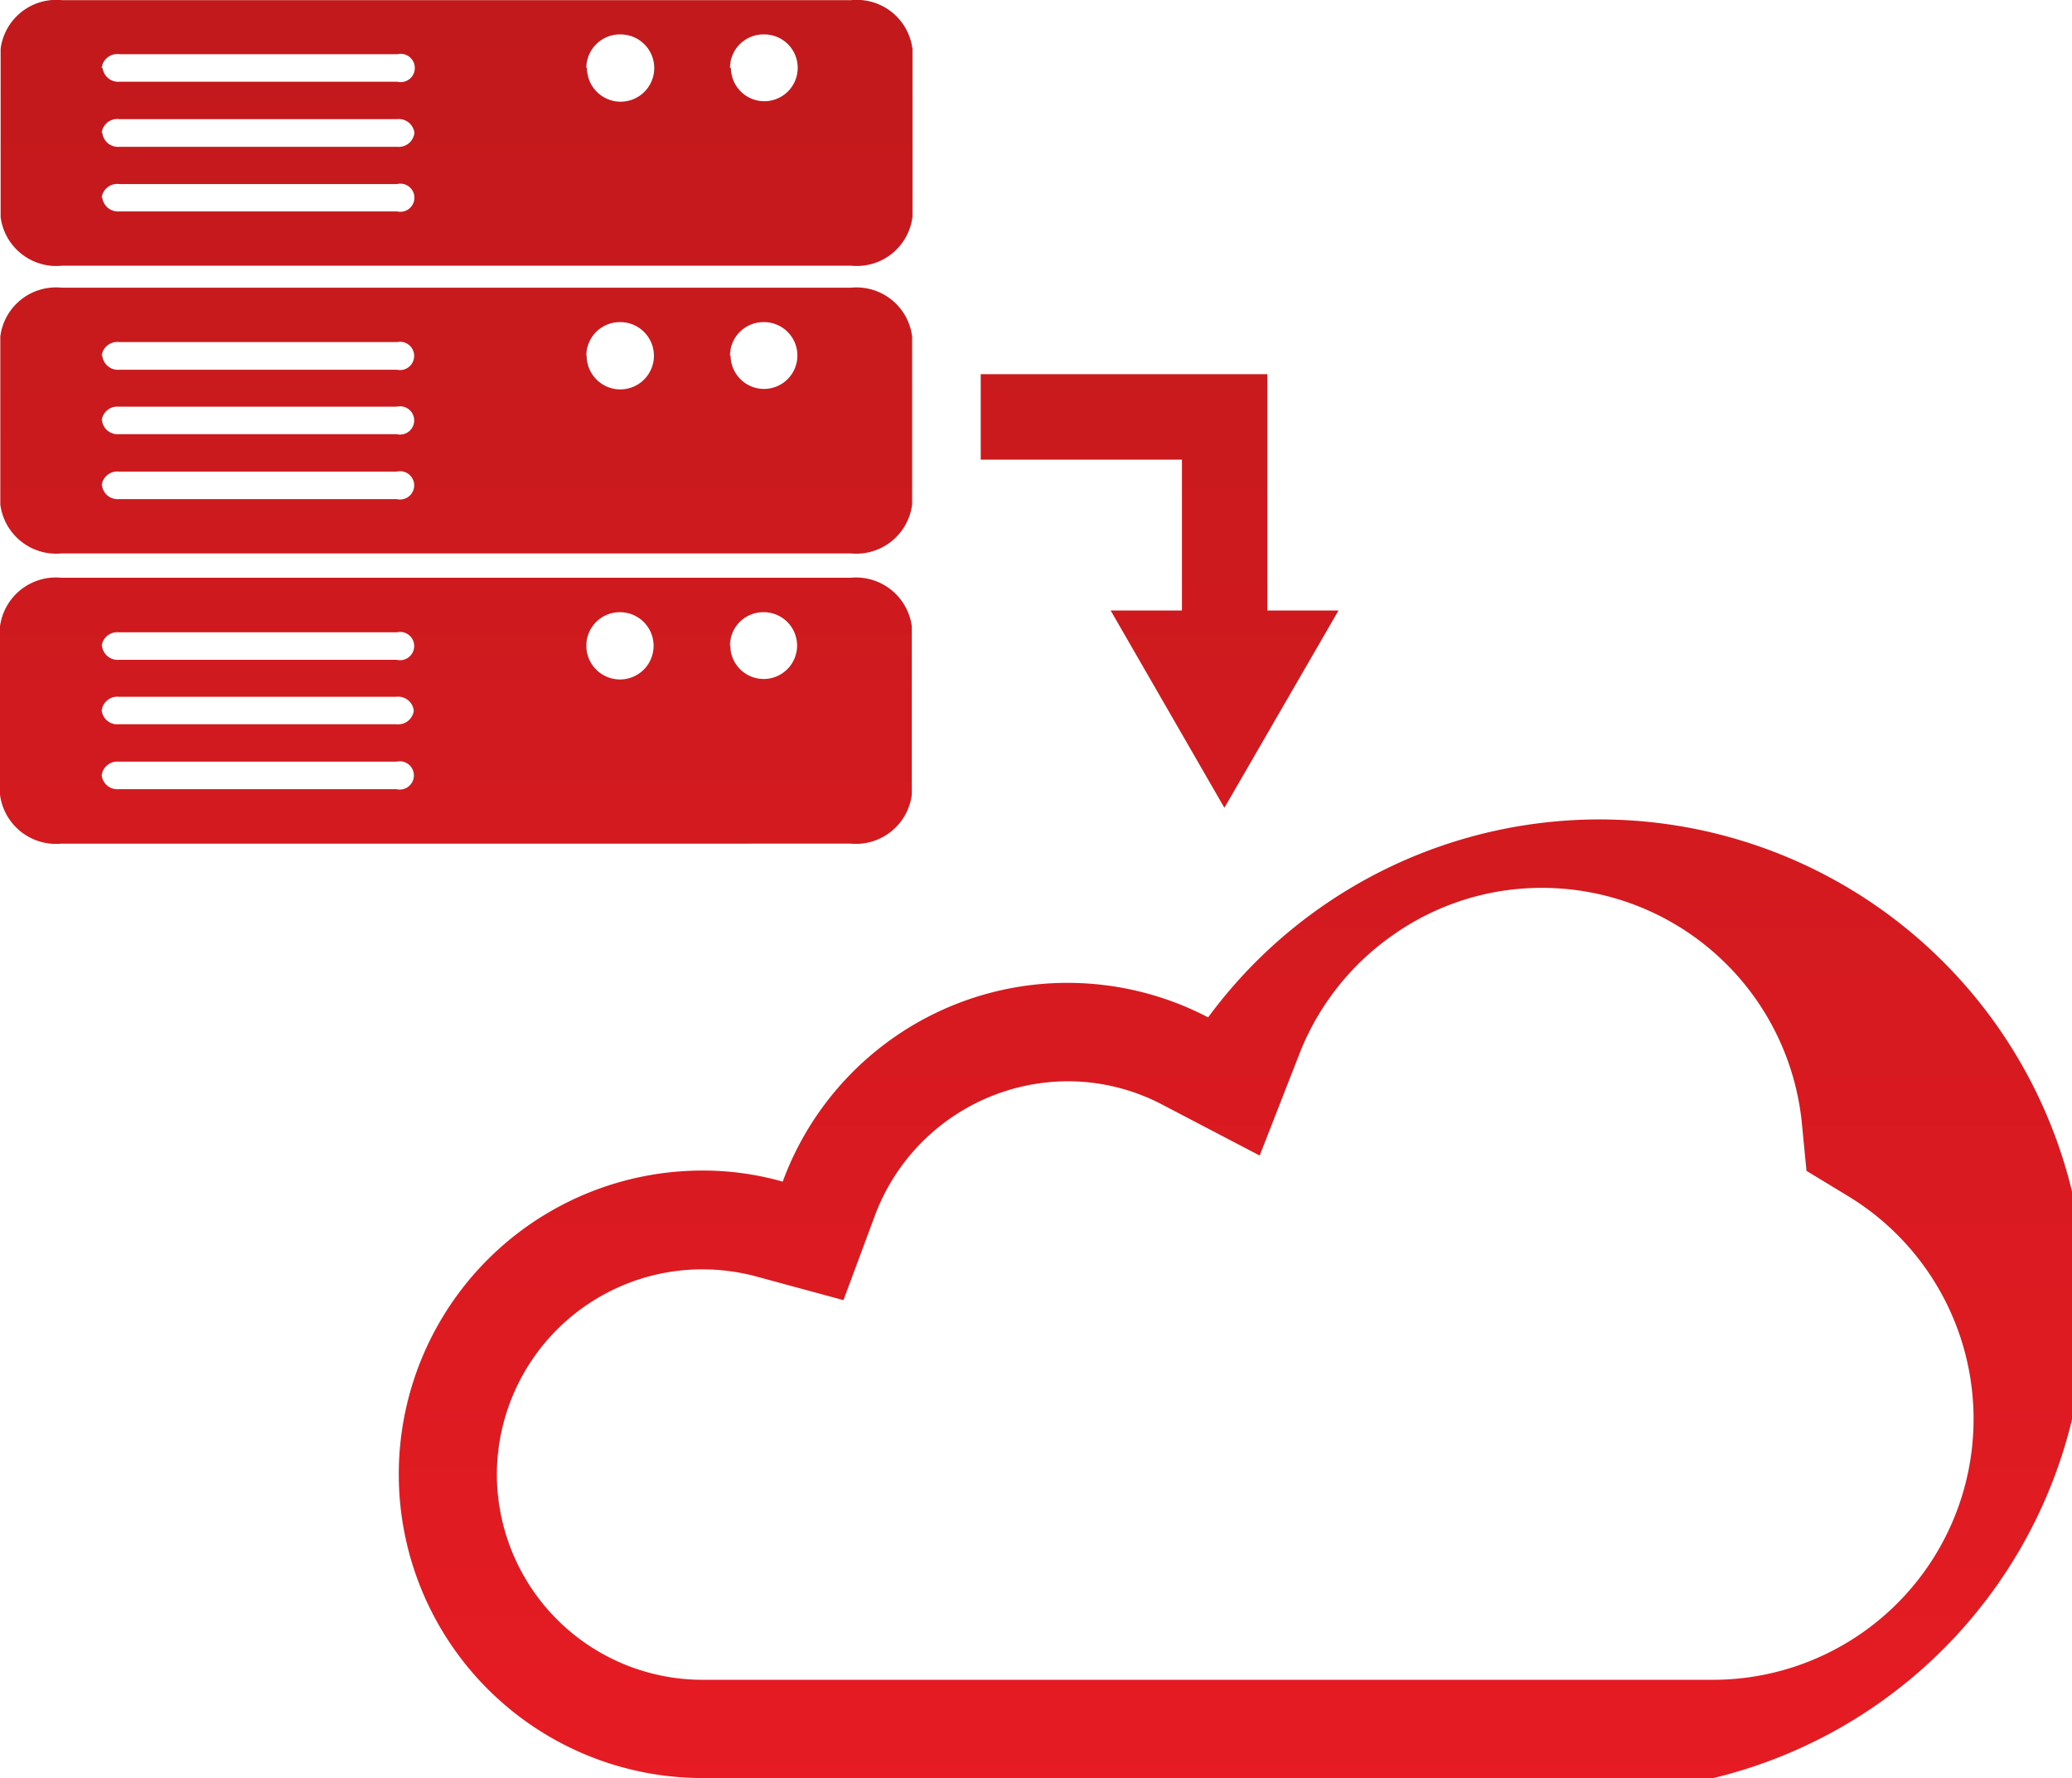 <svg xmlns="http://www.w3.org/2000/svg" xmlns:xlink="http://www.w3.org/1999/xlink" width="26.369" height="22.625" viewBox="0 0 26.369 22.625">
  <defs>
    <linearGradient id="linear-gradient" x1="0.5" x2="0.5" y2="1" gradientUnits="objectBoundingBox">
      <stop offset="0" stop-color="#bd191b"/>
      <stop offset="1" stop-color="#e61b23"/>
    </linearGradient>
  </defs>
  <path id="Back-up-to-Cloud" d="M11417.927,22126.287h-9.149a3.865,3.865,0,0,1,0-7.73,3.7,3.7,0,0,1,1.021.141,3.862,3.862,0,0,1,5.414-2.09,6.185,6.185,0,1,1,6.426,9.68Zm-11.766-3.865a2.618,2.618,0,0,0,2.616,2.615h12.86a3.318,3.318,0,0,0,1.725-6.152l-.534-.324-.06-.619a3.323,3.323,0,0,0-3.3-2.982,3.276,3.276,0,0,0-1.891.592,3.311,3.311,0,0,0-1.2,1.514l-.508,1.3-1.234-.645a2.585,2.585,0,0,0-1.209-.3,2.628,2.628,0,0,0-2.454,1.709l-.4,1.076-1.105-.3a2.653,2.653,0,0,0-.689-.092A2.616,2.616,0,0,0,11406.161,22122.422Zm-.295-8.025h-5.246a.718.718,0,0,1-.782-.623v-2.141a.717.717,0,0,1,.782-.619h10.041a.717.717,0,0,1,.781.619v2.141a.718.718,0,0,1-.781.623Zm-4.734-.869a.2.2,0,0,0,.217.176h3.534a.18.18,0,1,0,0-.35h-3.534A.2.2,0,0,0,11401.132,22113.527Zm0-.822a.2.2,0,0,0,.217.172h3.534a.2.2,0,0,0,.221-.172.2.2,0,0,0-.221-.178h-3.534A.2.2,0,0,0,11401.132,22112.705Zm8-.826a.425.425,0,1,0,.428-.428A.424.424,0,0,0,11409.128,22111.879Zm-1.832,0a.428.428,0,1,0,.428-.428A.425.425,0,0,0,11407.3,22111.879Zm-6.164,0a.2.2,0,0,0,.217.178h3.534a.18.18,0,1,0,0-.35h-3.534A.2.2,0,0,0,11401.132,22111.879Zm12.837-.449h.907v-1.92h-2.561v-1.088h3.647v3.008h.906l-1.452,2.51Zm-13.349-.727a.717.717,0,0,1-.782-.623v-2.137a.714.714,0,0,1,.782-.621h10.041a.714.714,0,0,1,.781.621v2.137a.716.716,0,0,1-.781.623Zm.512-.865a.2.2,0,0,0,.217.174h3.534a.18.18,0,1,0,0-.35h-3.534A.2.2,0,0,0,11401.132,22109.838Zm0-.826a.2.2,0,0,0,.217.174h3.534a.18.18,0,1,0,0-.35h-3.534A.2.2,0,0,0,11401.132,22109.012Zm8-.824a.425.425,0,1,0,.428-.428A.426.426,0,0,0,11409.128,22108.188Zm-1.832,0a.428.428,0,1,0,.428-.428A.426.426,0,0,0,11407.3,22108.188Zm-6.164,0a.2.2,0,0,0,.217.178h3.534a.18.18,0,1,0,0-.352h-3.534A.2.2,0,0,0,11401.132,22108.188Zm-.512-1.146a.714.714,0,0,1-.782-.619v-2.141a.714.714,0,0,1,.782-.619h10.041a.714.714,0,0,1,.781.619v2.141a.714.714,0,0,1-.781.619Zm.512-.865a.2.2,0,0,0,.217.174h3.534a.179.179,0,1,0,0-.348h-3.534A.2.2,0,0,0,11401.132,22106.176Zm0-.826a.2.2,0,0,0,.217.178h3.534a.2.2,0,0,0,.221-.178.2.2,0,0,0-.221-.174h-3.534A.2.2,0,0,0,11401.132,22105.35Zm8-.824a.425.425,0,1,0,.428-.428A.426.426,0,0,0,11409.128,22104.525Zm-1.832,0a.428.428,0,1,0,.428-.428A.427.427,0,0,0,11407.3,22104.525Zm-6.164,0a.2.2,0,0,0,.217.174h3.534a.18.18,0,1,0,0-.35h-3.534A.2.2,0,0,0,11401.132,22104.527Z" transform="translate(-11399.838 -22103.662)" fill="url(#linear-gradient)"/>
</svg>
